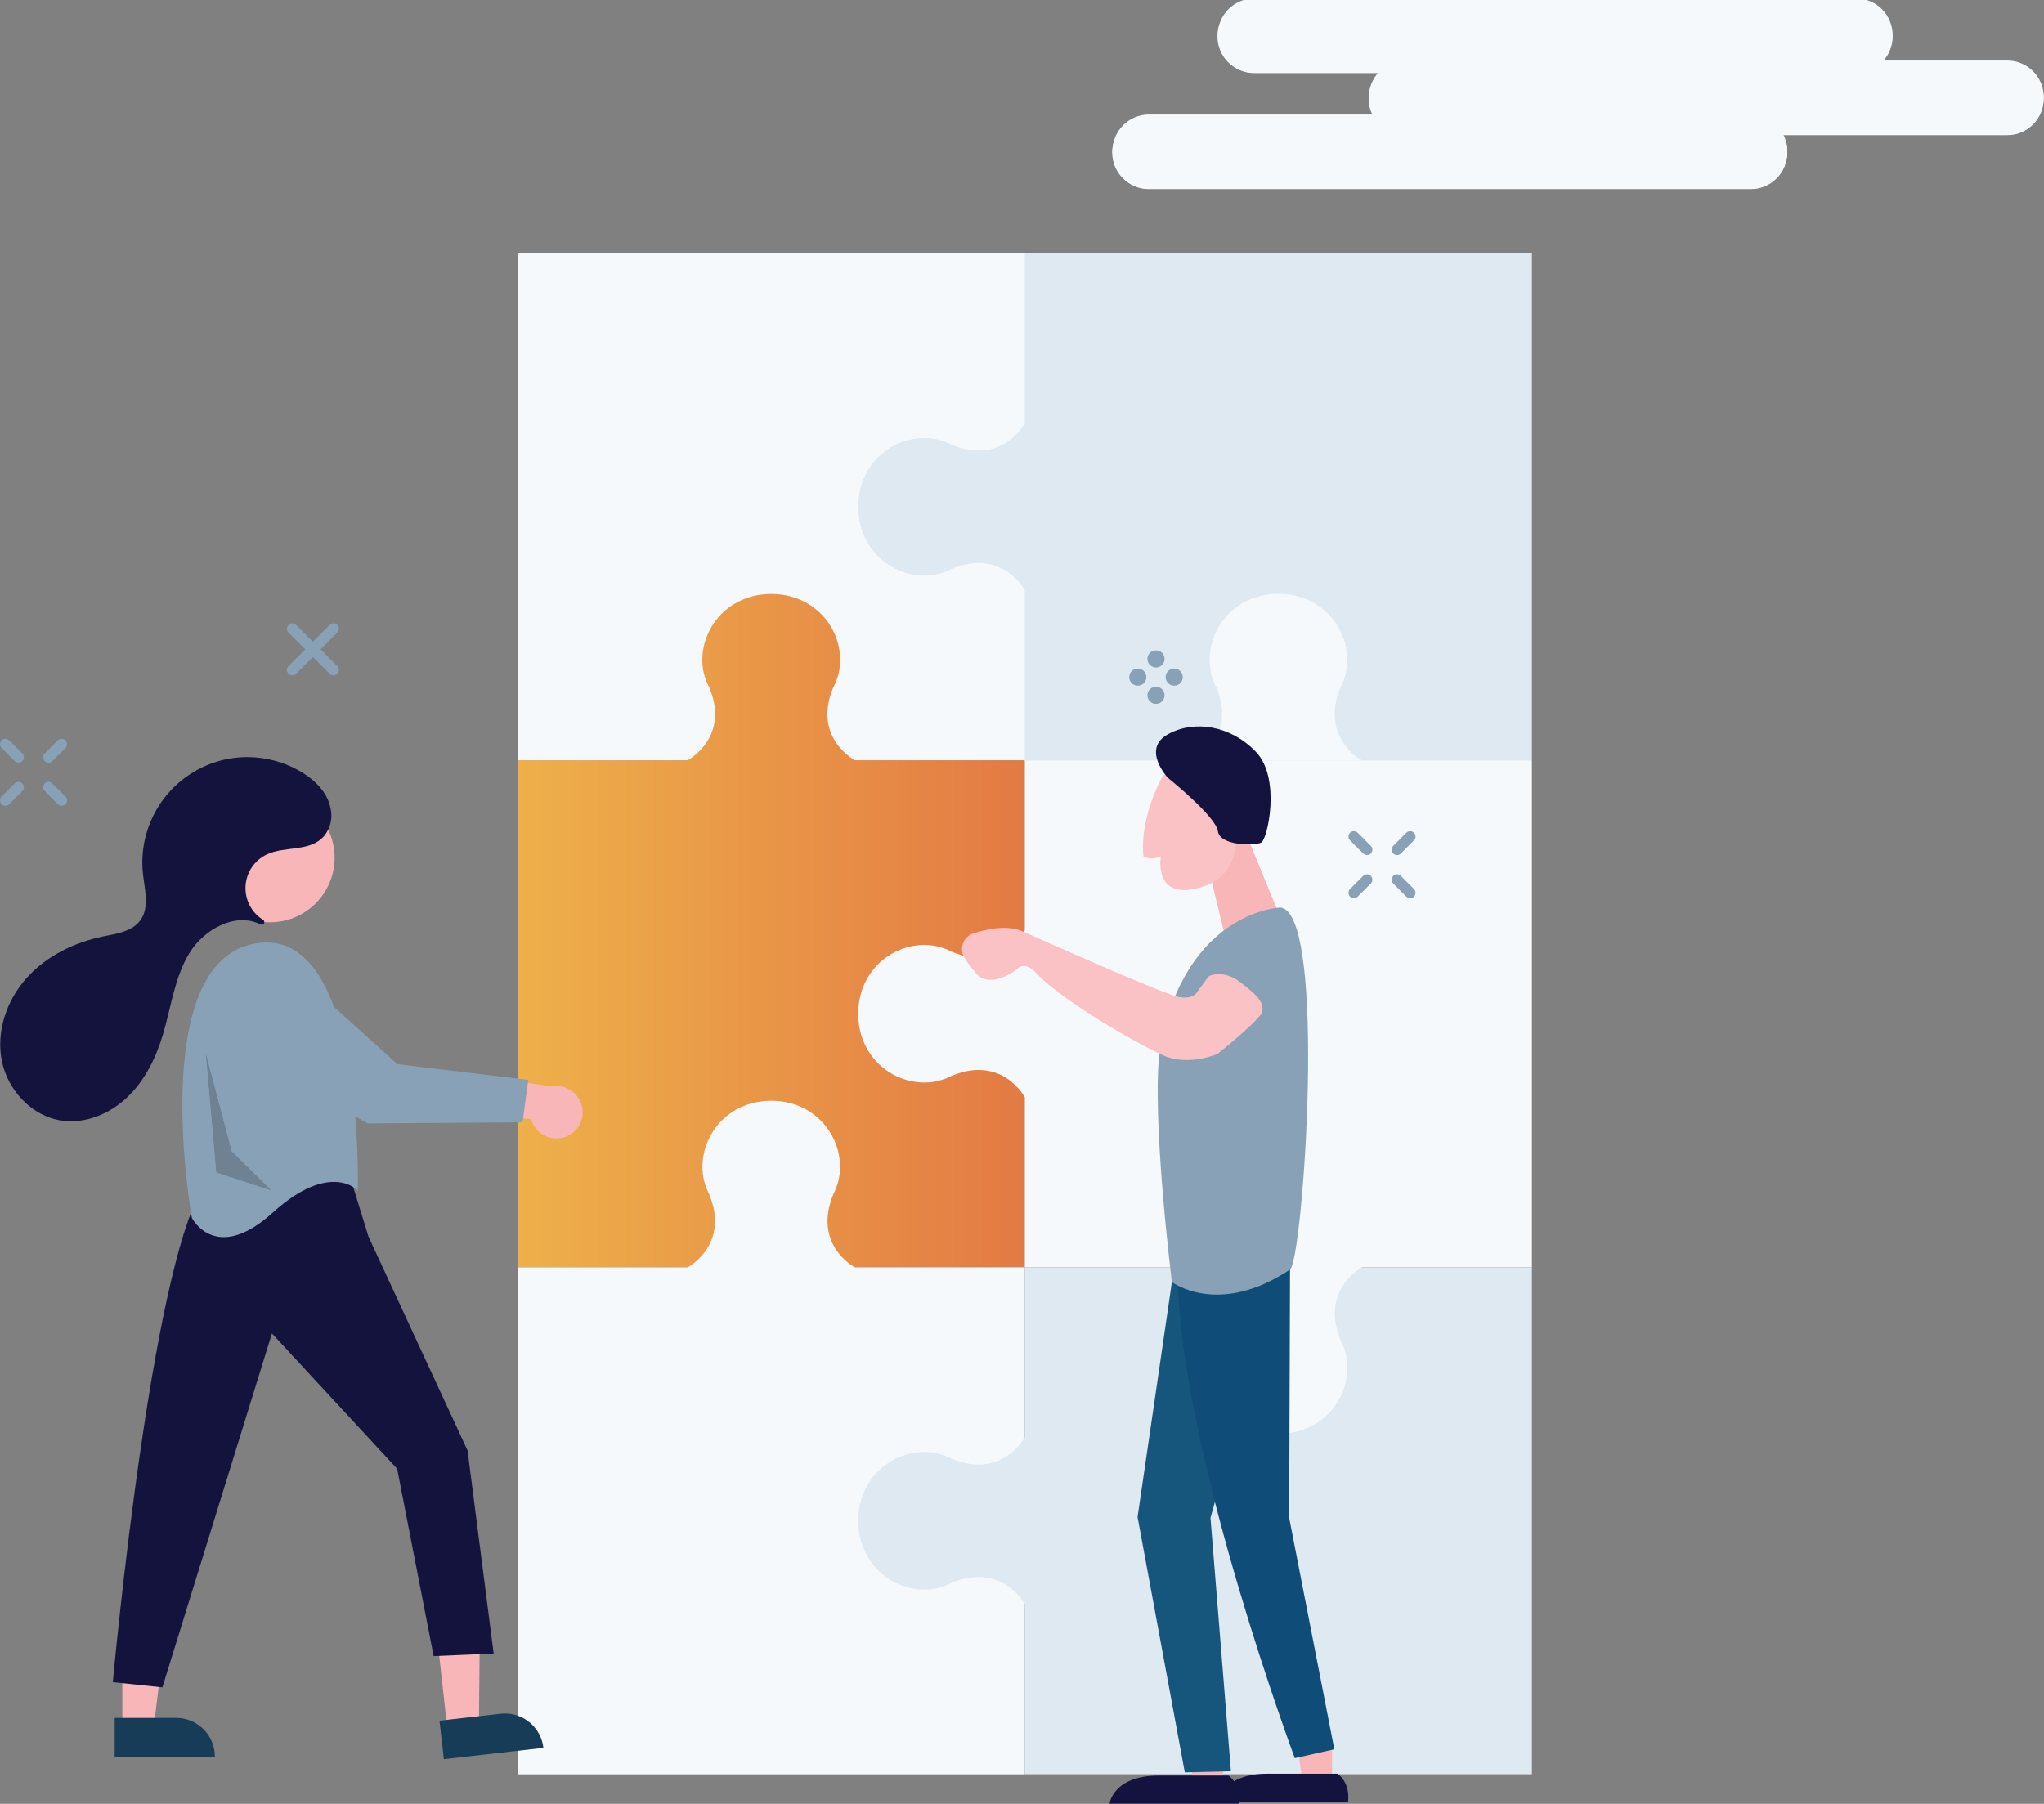 <?xml version="1.0" encoding="UTF-8" standalone="no"?>
<!DOCTYPE svg PUBLIC "-//W3C//DTD SVG 1.1//EN" "http://www.w3.org/Graphics/SVG/1.1/DTD/svg11.dtd">
<svg width="100%" height="100%" viewBox="0 0 3155 2785" version="1.1" xmlns="http://www.w3.org/2000/svg" xmlns:xlink="http://www.w3.org/1999/xlink" xml:space="preserve" xmlns:serif="http://www.serif.com/" style="fill-rule:evenodd;clip-rule:evenodd;stroke-linejoin:round;stroke-miterlimit:2;">
    <rect x="0" y="0" width="3155" height="2785" fill="#808080" stroke="none"/>
    <g transform="matrix(4.167,0,0,4.167,1935.51,112.469)">
        <path d="M0,-26.992L222.958,-26.992C230.412,-26.992 236.454,-20.949 236.454,-13.497C236.454,-6.043 230.412,0 222.958,0L0,0C-7.453,0 -13.495,-6.043 -13.495,-13.497C-13.495,-20.949 -7.453,-26.992 0,-26.992" style="fill:rgb(246,249,251);fill-rule:nonzero;"/>
    </g>
    <g transform="matrix(4.167,0,0,4.167,-4062.15,29798.8)">
        <path d="M1439.44,-7151.71C1431.99,-7151.71 1425.94,-7145.67 1425.94,-7138.21C1425.94,-7130.76 1431.99,-7124.72 1439.44,-7124.72L1662.4,-7124.72C1669.85,-7124.72 1675.89,-7130.76 1675.89,-7138.21C1675.89,-7145.67 1669.85,-7151.71 1662.4,-7151.71L1439.44,-7151.71Z" style="fill:rgb(246,249,251);fill-rule:nonzero;"/>
    </g>
    <g transform="matrix(4.167,0,0,4.167,-4062.15,-3676.67)">
        <path d="M1439.44,882.401C1431.99,882.401 1425.94,888.444 1425.94,895.897C1425.94,903.35 1431.99,909.393 1439.44,909.393L1662.4,909.393C1669.85,909.393 1675.89,903.35 1675.89,895.897C1675.89,888.444 1669.85,882.401 1662.4,882.401L1439.44,882.401Z" style="fill:rgb(246,249,251);fill-rule:nonzero;"/>
    </g>
    <g transform="matrix(4.167,0,0,4.167,2168.78,208.281)">
        <path d="M0,-26.99L222.958,-26.99C230.411,-26.99 236.453,-20.947 236.453,-13.495C236.453,-6.043 230.411,0 222.958,0L0,0C-7.453,0 -13.495,-6.043 -13.495,-13.495C-13.495,-20.947 -7.453,-26.99 0,-26.99" style="fill:rgb(246,249,251);fill-rule:nonzero;"/>
    </g>
    <g transform="matrix(4.167,0,0,4.167,-4062.15,29798.8)">
        <path d="M1495.42,-7128.71C1487.97,-7128.71 1481.93,-7122.67 1481.93,-7115.22C1481.93,-7107.76 1487.97,-7101.72 1495.42,-7101.72L1718.38,-7101.72C1725.84,-7101.72 1731.88,-7107.76 1731.88,-7115.22C1731.88,-7122.67 1725.84,-7128.71 1718.38,-7128.71L1495.42,-7128.71Z" style="fill:rgb(246,249,251);fill-rule:nonzero;"/>
    </g>
    <g transform="matrix(4.167,0,0,4.167,-4062.15,-3485.04)">
        <path d="M1495.42,859.406C1487.97,859.406 1481.93,865.45 1481.93,872.902C1481.93,880.355 1487.97,886.396 1495.42,886.396L1718.38,886.396C1725.84,886.396 1731.88,880.355 1731.88,872.902C1731.88,865.45 1725.84,859.406 1718.38,859.406L1495.42,859.406Z" style="fill:rgb(246,249,251);fill-rule:nonzero;"/>
    </g>
    <g transform="matrix(4.167,0,0,4.167,1773.01,291.558)">
        <path d="M0,-26.992L222.958,-26.992C230.411,-26.992 236.453,-20.95 236.453,-13.497C236.453,-6.043 230.411,0 222.958,0L0,0C-7.454,0 -13.496,-6.043 -13.496,-13.497C-13.496,-20.95 -7.454,-26.992 0,-26.992" style="fill:rgb(246,249,251);fill-rule:nonzero;"/>
    </g>
    <g transform="matrix(4.167,0,0,4.167,-4062.15,29798.8)">
        <path d="M1400.44,-7108.73C1392.99,-7108.73 1386.94,-7102.69 1386.94,-7095.23C1386.94,-7087.78 1392.99,-7081.74 1400.44,-7081.74L1623.4,-7081.74C1630.85,-7081.74 1636.89,-7087.78 1636.89,-7095.23C1636.89,-7102.69 1630.85,-7108.73 1623.4,-7108.73L1400.44,-7108.73Z" style="fill:rgb(246,249,251);fill-rule:nonzero;"/>
    </g>
    <g transform="matrix(4.167,0,0,4.167,-4062.15,-3318.5)">
        <path d="M1400.44,839.421C1392.99,839.421 1386.94,845.462 1386.94,852.915C1386.94,860.371 1392.99,866.414 1400.44,866.414L1623.4,866.414C1630.85,866.414 1636.89,860.371 1636.89,852.915C1636.89,845.462 1630.85,839.421 1623.4,839.421L1400.44,839.421Z" style="fill:rgb(246,249,251);fill-rule:nonzero;"/>
    </g>
    <g transform="matrix(4.167,0,0,4.167,-4062.15,-2224.12)">
        <rect x="1166.71" y="627.607" width="187.908" height="187.969" style="fill:rgb(246,249,251);"/>
    </g>
    <g transform="matrix(782.694,0,0,-782.694,799.139,1436.74)">
        <path d="M0.364,0.533C0.364,0.514 0.369,0.496 0.378,0.479C0.378,0.479 0.378,0.479 0.378,0.479C0.419,0.38 0.335,0.336 0.335,0.336L-0,0.336L-0,-0.664L1,-0.664L1,0.336L0.665,0.336C0.665,0.336 0.581,0.38 0.622,0.479C0.622,0.479 0.622,0.479 0.622,0.479C0.631,0.496 0.636,0.514 0.636,0.533C0.636,0.602 0.581,0.664 0.5,0.664C0.419,0.664 0.364,0.602 0.364,0.533Z" style="fill:url(#_Linear1);fill-rule:nonzero;"/>
    </g>
    <g transform="matrix(4.167,0,0,4.167,1581.83,1173.86)">
        <path d="M0,-187.847L0,-124.86C0,-124.86 -8.261,-109.194 -26.938,-116.87C-26.959,-116.878 -26.976,-116.881 -26.997,-116.892C-30.094,-118.491 -33.521,-119.404 -37.142,-119.404C-49.966,-119.404 -61.701,-109.187 -61.701,-93.922C-61.701,-78.659 -49.966,-68.443 -37.142,-68.443C-33.521,-68.443 -30.094,-69.356 -26.997,-70.955C-26.976,-70.965 -26.959,-70.97 -26.938,-70.977C-8.261,-78.653 0,-62.987 0,-62.987L0,0L187.847,0L187.847,-187.847L0,-187.847Z" style="fill:rgb(223,233,241);fill-rule:nonzero;"/>
    </g>
    <g transform="matrix(4.167,0,0,4.167,1319.39,2482.26)">
        <path d="M0,-126.149C-0.002,-126.149 -15.665,-134.411 -7.989,-153.086C-7.981,-153.107 -7.978,-153.125 -7.968,-153.145C-6.369,-156.243 -5.455,-159.67 -5.455,-163.29C-5.455,-176.114 -15.673,-187.848 -30.937,-187.848C-46.201,-187.848 -56.417,-176.114 -56.417,-163.29C-56.417,-159.67 -55.503,-156.243 -53.904,-153.145C-53.895,-153.125 -53.89,-153.107 -53.883,-153.086C-46.208,-134.411 -61.87,-126.149 -61.872,-126.149L-124.859,-126.149L-124.859,61.699L62.987,61.699L62.987,-126.149L0,-126.149Z" style="fill:rgb(246,249,251);fill-rule:nonzero;"/>
    </g>
    <g transform="matrix(4.167,0,0,4.167,1581.83,2739.33)">
        <path d="M0,-187.848L0,-124.86C0,-124.86 -8.261,-109.195 -26.938,-116.871C-26.959,-116.879 -26.976,-116.882 -26.997,-116.893C-30.094,-118.492 -33.521,-119.405 -37.142,-119.405C-49.966,-119.405 -61.701,-109.188 -61.701,-93.923C-61.701,-78.659 -49.966,-68.444 -37.142,-68.444C-33.521,-68.444 -30.094,-69.357 -26.997,-70.955C-26.976,-70.965 -26.959,-70.971 -26.938,-70.977C-8.261,-78.653 0,-62.988 0,-62.988L0,0L187.847,0L187.847,-187.848L0,-187.848Z" style="fill:rgb(223,233,241);fill-rule:nonzero;"/>
    </g>
    <g transform="matrix(4.167,0,0,4.167,1581.83,2213.64)">
        <path d="M0,-249.547L0,-186.56C-0.001,-186.557 -8.262,-170.895 -26.938,-178.57C-26.958,-178.578 -26.976,-178.582 -26.996,-178.592C-30.094,-180.191 -33.521,-181.105 -37.142,-181.105C-49.966,-181.105 -61.7,-170.887 -61.7,-155.622C-61.7,-140.359 -49.966,-130.143 -37.142,-130.143C-33.521,-130.143 -30.094,-131.056 -26.996,-132.655C-26.976,-132.665 -26.958,-132.67 -26.938,-132.677C-8.262,-140.352 -0.001,-124.69 0,-124.688L0,-61.7L63.073,-61.7C63.073,-61.7 78.739,-53.439 71.063,-34.762C71.054,-34.741 71.051,-34.724 71.041,-34.704C69.442,-31.607 68.528,-28.179 68.528,-24.558C68.528,-11.735 78.746,0 94.01,0C109.274,0 119.49,-11.735 119.49,-24.558C119.49,-28.179 118.577,-31.607 116.978,-34.704C116.968,-34.724 116.963,-34.741 116.956,-34.762C109.28,-53.439 124.945,-61.7 124.945,-61.7L187.847,-61.7L187.847,-249.547L0,-249.547Z" style="fill:rgb(246,249,251);fill-rule:nonzero;"/>
    </g>
    <g transform="matrix(4.167,0,0,4.167,2068.9,1029.1)">
        <path d="M0,7.825C0.008,7.804 0.012,7.787 0.021,7.766C1.621,4.669 2.534,1.242 2.534,-2.379C2.534,-15.203 -7.684,-26.938 -22.947,-26.938C-38.211,-26.938 -48.427,-15.203 -48.427,-2.379C-48.427,1.242 -47.514,4.669 -45.915,7.766C-45.905,7.787 -45.9,7.804 -45.894,7.825C-38.217,26.502 -53.883,34.763 -53.883,34.763L7.99,34.763C7.99,34.763 -7.676,26.502 0,7.825" style="fill:rgb(246,249,251);fill-rule:nonzero;"/>
    </g>
    <g transform="matrix(0.46,4.141,-4.141,0.46,1388.84,-2301.03)">
        <path d="M1121.46,298.285L1167.59,298.285L1167.54,286.57L1121.38,280.996L1121.46,298.285Z" style="fill:rgb(249,182,184);fill-rule:nonzero;"/>
    </g>
    <g transform="matrix(-4.14,0.47,0.47,4.14,645.882,2646.61)">
        <path d="M-30.255,3.263L-7.475,3.263L-7.477,17.606L-44.597,17.607C-44.598,10.238 -39.042,4.166 -31.89,3.355C-31.354,3.294 -30.809,3.263 -30.255,3.263Z" style="fill:rgb(22,60,87);fill-rule:nonzero;"/>
    </g>
    <g transform="matrix(0,4.167,-4.167,0,1442.09,-1715.34)">
        <path d="M1006.2,300.758L1051.59,300.758L1051.59,289.121L1006.2,283.583L1006.2,300.758Z" style="fill:rgb(249,182,184);fill-rule:nonzero;"/>
    </g>
    <g transform="matrix(-4.167,0,0,4.167,151.421,2626.73)">
        <path d="M-28.917,6.132L-6.134,6.131L-6.134,20.474L-43.256,20.475C-43.256,12.553 -36.836,6.132 -28.917,6.132Z" style="fill:rgb(22,60,87);fill-rule:nonzero;"/>
    </g>
    <g transform="matrix(4.167,0,0,4.167,-4062.15,603.025)">
        <path d="M1083.98,284.196C1068.81,284.196 1053.34,291.481 1053.34,291.481C1032.09,308.837 1016.63,478.543 1016.63,478.543L1034.99,480.472L1075.57,349.336L1121.95,399.477L1135.47,468.901L1157.7,467.937L1148.04,392.726L1111.32,313.438L1104.56,291.481C1099.08,286.02 1091.57,284.197 1083.99,284.196L1083.98,284.196Z" style="fill:rgb(19,19,62);fill-rule:nonzero;"/>
    </g>
    <g transform="matrix(0,-4.167,4.167,0,-2047.98,5803.33)">
        <ellipse cx="1074.89" cy="591.492" rx="23.92" ry="23.923" style="fill:rgb(249,182,184);"/>
    </g>
    <g transform="matrix(4.167,0,0,4.167,-4062.15,-424.363)">
        <clipPath id="_clip2">
            <path d="M1069.6,451.364C1028.95,458.111 1045.89,553.041 1045.89,553.041C1045.89,553.041 1054.6,570.389 1075.9,551.114C1097.19,531.838 1107.36,542.922 1107.36,542.922C1107.36,542.922 1110.07,451.038 1073.51,451.031C1072.25,451.031 1070.95,451.14 1069.6,451.364Z" clip-rule="nonzero"/>
        </clipPath>
        <g clip-path="url(#_clip2)">
            <rect x="1036.25" y="444.898" width="77.284" height="121.446" style="fill:rgb(136,161,182);"/>
        </g>
    </g>
    <g transform="matrix(4.167,0,0,4.167,-4062.15,-710.854)">
        <clipPath id="_clip3">
            <path d="M1054.91,605.039L1075.51,611.793L1060.7,597.141L1050.97,560.271L1054.91,605.039Z" clip-rule="nonzero"/>
        </clipPath>
        <g clip-path="url(#_clip3)">
            <g opacity="0.2">
                <g transform="matrix(1,0,0,1,0,92.067)">
                    <rect x="1044.84" y="462.072" width="36.802" height="63.789" style="fill:rgb(3,4,5);"/>
                </g>
            </g>
        </g>
    </g>
    <g transform="matrix(2.946,-2.946,-2.946,-2.946,678.25,1823.52)">
        <path d="M17.926,18.292L40.304,-7.767C38.877,-10.251 38.616,-13.241 39.591,-15.936C40.567,-18.628 42.679,-20.752 45.358,-21.728C49.962,-23.441 55.112,-21.42 57.345,-17.024C59.579,-12.628 58.191,-7.247 54.113,-4.499L35.567,20.601L17.926,18.292Z" style="fill:rgb(249,182,184);fill-rule:nonzero;"/>
    </g>
    <g transform="matrix(2.946,-2.946,-2.946,-2.946,335.29,1776.61)">
        <clipPath id="_clip4">
            <path d="M55.049,37.827C51.088,38.081 46.662,36.594 42.649,31.192C31.945,16.784 46.539,-32.205 46.539,-32.205L87.41,-72.551L100.061,-62.946L69.894,-24.522L67.336,25.163C67.199,28.574 65.756,31.659 63.48,33.936C61.299,36.116 58.35,37.555 55.049,37.827Z" clip-rule="nonzero"/>
        </clipPath>
        <g clip-path="url(#_clip4)">
            <rect x="32.593" y="-78.685" width="73.602" height="122.673" style="fill:rgb(136,161,182);"/>
        </g>
    </g>
    <g transform="matrix(4.167,0,0,4.167,-4062.15,-889.492)">
        <path d="M1045.5,500.139C1033.01,508.169 1026.15,522.625 1027.81,537.418C1028.47,543.229 1030.25,549.746 1026.81,554.465C1023.78,558.618 1018.06,559.397 1013.03,560.429C1002.25,562.642 991.856,567.747 984.543,575.994C977.227,584.241 973.326,595.813 975.531,606.628C977.737,617.446 986.583,626.95 997.459,628.629C1006.31,629.991 1015.45,626.22 1021.95,620.038C1028.45,613.857 1032.56,605.51 1035.15,596.907C1038.22,586.698 1039.44,575.696 1044.99,566.6C1050.42,557.7 1062.14,551.323 1071.31,555.958C1071.67,556.145 1072.11,556.093 1072.42,555.824C1072.65,555.618 1072.77,555.314 1072.74,555.008C1072.71,554.701 1072.54,554.425 1072.28,554.261C1068,551.602 1065.51,546.812 1065.79,541.769C1066.07,536.727 1069.06,532.239 1073.6,530.066C1080.56,526.739 1089.98,529.329 1095.12,522.935C1097.24,520.167 1098.05,516.612 1097.34,513.196C1096.23,507.157 1091.71,502.675 1086.64,499.6C1080.44,495.842 1073.47,493.967 1066.5,493.967C1059.19,493.966 1051.89,496.027 1045.5,500.139Z" style="fill:rgb(19,19,62);fill-rule:nonzero;"/>
    </g>
    <g transform="matrix(0.578,4.126,4.126,-0.578,1873.43,2689.27)">
        <path d="M1.716,-9.562L11.294,-9.562L12.872,1.711L1.6,3.289L1.716,-9.562Z" style="fill:rgb(249,182,184);fill-rule:nonzero;"/>
    </g>
    <g transform="matrix(-4.167,0,0,4.167,1716.07,2741.4)">
        <path d="M-47.166,10.39L0.831,10.39C0.831,10.39 -0.416,0 -17.454,0L-43.218,0C-43.218,0 -47.997,2.91 -47.166,10.39" style="fill:rgb(20,18,62);fill-rule:nonzero;"/>
    </g>
    <g transform="matrix(4.167,0,0,4.167,1755.88,2332.98)">
        <path d="M0,2.212L17.497,96.818L34.578,96.396L27.016,2.517L54.033,-94.606L12.961,-86.521L0,2.212Z" style="fill:rgb(23,86,124);fill-rule:nonzero;"/>
    </g>
    <g transform="matrix(0.578,4.126,4.126,-0.578,2041.64,2686.33)">
        <path d="M1.716,-9.562L11.294,-9.562L12.872,1.711L1.6,3.289L1.716,-9.562Z" style="fill:rgb(249,182,184);fill-rule:nonzero;"/>
    </g>
    <g transform="matrix(-4.167,0,0,4.167,1884.28,2738.46)">
        <path d="M-47.166,10.389L0.831,10.389C0.831,10.389 -0.416,0 -17.454,0L-43.218,0C-43.218,0 -47.997,2.91 -47.166,10.389" style="fill:rgb(20,18,62);fill-rule:nonzero;"/>
    </g>
    <g transform="matrix(4.167,0,0,4.167,2059.6,1728.75)">
        <path d="M0,233.263L-14.641,236.54C-14.641,236.54 -55.494,127.05 -57.908,61.886C-60.322,-3.277 -16.409,55.523 -16.409,55.523L-16.731,147.499L0,233.263Z" style="fill:rgb(16,76,120);fill-rule:nonzero;"/>
    </g>
    <g transform="matrix(0.983,4.049,4.049,-0.983,1924.28,1313.03)">
        <path d="M6.178,-15.289L36.166,-15.289L26.381,6.173L-12.382,0.285L6.178,-15.289Z" style="fill:rgb(249,182,184);fill-rule:nonzero;"/>
    </g>
    <g transform="matrix(-4.002,-1.16,-1.16,4.002,1763.79,2003.74)">
        <path d="M-8.771,-153.112C-8.771,-153.112 24.672,-142.352 19.6,-90.576C15.873,-65.744 -8.771,-8.64 -8.771,-8.64C-8.771,-8.64 -28.905,-0.829 -49.509,-25.261C-53.144,-29.864 -26.123,-156.029 -8.771,-153.112" style="fill:rgb(136,161,182);fill-rule:nonzero;"/>
    </g>
    <g transform="matrix(4.167,0,0,4.167,1889.63,1359.59)">
        <path d="M0,-34.814C0,-34.814 -16.233,-43.224 -22.688,-38.921C-27.773,-29.534 -30.902,-18.19 -29.924,-8.998C-26.6,-7.237 -23.47,-8.998 -23.47,-8.998C-23.47,-8.998 -26.6,8.41 -7.628,2.151C7.725,-3.129 4.04,-19.981 4.04,-19.981C4.04,-19.981 8.997,-20.927 7.725,-26.209C6.454,-31.489 0.782,-23.275 0.782,-23.275C0.782,-23.275 -0.783,-22.493 -0.392,-26.209C0,-29.924 0,-34.814 0,-34.814" style="fill:rgb(250,194,196);fill-rule:nonzero;"/>
    </g>
    <g transform="matrix(4.167,0,0,4.167,1802.44,1216.71)">
        <path d="M0,-3.848C0,-3.848 -9.779,-14.41 0,-19.885C9.779,-25.362 23.274,-23.21 32.663,-13.431C42.05,-3.652 36.965,19.036 34.618,20.209C32.271,21.382 19.363,21.514 18.581,15.972C17.798,10.429 0,-3.848 0,-3.848" style="fill:rgb(20,18,62);fill-rule:nonzero;"/>
    </g>
    <g transform="matrix(4.167,0,0,4.167,1485.4,1614.53)">
        <path d="M0,-37.099C0.446,-39.205 1.965,-40.927 4.01,-41.602C8.445,-43.066 16.43,-44.984 22.346,-42.363C30.973,-38.54 74.231,-19.262 80.106,-18.069C85.98,-16.875 87.358,-20.452 87.358,-20.452L91.267,-25.731C91.267,-25.731 96.47,-28.612 103.087,-23.446C109.704,-18.279 111.607,-16.319 111.127,-12.273C107.92,-7.561 94.546,2.99 94.546,2.99C94.546,2.99 83.887,7.885 74.102,3.458C64.316,-0.97 36.942,-16.729 27.627,-26.674C22.924,-31.923 20.109,-28.294 20.109,-28.294C20.109,-28.294 10.577,-20.632 5.161,-26.786C2.702,-29.581 1.337,-31.609 0.579,-32.99C-0.107,-34.241 -0.295,-35.703 0,-37.099" style="fill:rgb(250,194,196);fill-rule:nonzero;"/>
    </g>
    <g transform="matrix(4.167,0,0,4.167,514.824,961.578)">
        <path d="M0,19.463C-0.512,19.463 -1.024,19.268 -1.414,18.877L-16.682,3.609C-17.463,2.828 -17.463,1.562 -16.682,0.781C-15.902,0 -14.634,0 -13.854,0.781L1.414,16.049C2.195,16.83 2.195,18.097 1.414,18.877C1.024,19.268 0.512,19.463 0,19.463" style="fill:rgb(136,161,182);fill-rule:nonzero;"/>
    </g>
    <g transform="matrix(4.167,0,0,4.167,451.207,961.578)">
        <path d="M0,19.463C-0.512,19.463 -1.024,19.268 -1.414,18.877C-2.195,18.097 -2.195,16.83 -1.414,16.049L13.854,0.781C14.634,0 15.902,0 16.682,0.781C17.463,1.562 17.463,2.828 16.682,3.609L1.414,18.877C1.024,19.268 0.512,19.463 0,19.463" style="fill:rgb(136,161,182);fill-rule:nonzero;"/>
    </g>
    <g transform="matrix(0,-4.167,-4.167,0,1784.33,1004.09)">
        <path d="M-3.174,-3.175C-4.928,-3.175 -6.349,-1.754 -6.349,0C-6.349,1.753 -4.928,3.174 -3.174,3.174C-1.421,3.174 -0,1.753 -0,0C-0,-1.754 -1.421,-3.175 -3.174,-3.175" style="fill:rgb(136,161,182);fill-rule:nonzero;"/>
    </g>
    <g transform="matrix(0,-4.167,-4.167,0,1784.33,1060.26)">
        <path d="M-3.175,-3.174C-4.928,-3.174 -6.349,-1.753 -6.349,0.001C-6.349,1.754 -4.928,3.175 -3.175,3.175C-1.421,3.175 -0,1.754 -0,0.001C-0,-1.753 -1.421,-3.174 -3.175,-3.174" style="fill:rgb(136,161,182);fill-rule:nonzero;"/>
    </g>
    <g transform="matrix(-4.167,0,0,4.167,1756.24,1058.63)">
        <path d="M0.001,-6.35C-1.752,-6.35 -3.174,-4.928 -3.174,-3.175C-3.174,-1.422 -1.752,0 0.001,0C1.754,0 3.175,-1.422 3.175,-3.175C3.175,-4.928 1.754,-6.35 0.001,-6.35" style="fill:rgb(136,161,182);fill-rule:nonzero;"/>
    </g>
    <g transform="matrix(-4.167,0,0,4.167,1812.42,1058.63)">
        <path d="M0.001,-6.35C-1.752,-6.35 -3.174,-4.928 -3.174,-3.175C-3.174,-1.422 -1.752,0 0.001,0C1.754,0 3.175,-1.422 3.175,-3.175C3.175,-4.928 1.754,-6.35 0.001,-6.35" style="fill:rgb(136,161,182);fill-rule:nonzero;"/>
    </g>
    <g transform="matrix(4.167,0,0,4.167,2176.62,1349.04)">
        <path d="M0,9.052C-0.512,9.052 -1.024,8.857 -1.414,8.466L-6.27,3.61C-7.051,2.828 -7.051,1.563 -6.27,0.781C-5.489,0 -4.222,0 -3.442,0.781L1.414,5.638C2.195,6.419 2.195,7.686 1.414,8.466C1.023,8.857 0.512,9.052 0,9.052" style="fill:rgb(136,161,182);fill-rule:nonzero;"/>
    </g>
    <g transform="matrix(4.167,0,0,4.167,2110.02,1282.45)">
        <path d="M0,9.051C-0.512,9.051 -1.024,8.856 -1.414,8.465L-6.27,3.61C-7.051,2.828 -7.051,1.562 -6.27,0.781C-5.49,0 -4.222,0 -3.442,0.781L1.414,5.637C2.195,6.418 2.195,7.685 1.414,8.465C1.024,8.856 0.512,9.051 0,9.051" style="fill:rgb(136,161,182);fill-rule:nonzero;"/>
    </g>
    <g transform="matrix(4.167,0,0,4.167,2156.39,1282.45)">
        <path d="M0,9.051C-0.512,9.051 -1.024,8.856 -1.414,8.465C-2.195,7.685 -2.195,6.418 -1.414,5.637L3.442,0.781C4.222,0 5.49,0 6.27,0.781C7.051,1.562 7.051,2.828 6.27,3.61L1.414,8.465C1.024,8.856 0.512,9.051 0,9.051" style="fill:rgb(136,161,182);fill-rule:nonzero;"/>
    </g>
    <g transform="matrix(4.167,0,0,4.167,2089.79,1349.04)">
        <path d="M0,9.052C-0.512,9.052 -1.023,8.857 -1.414,8.466C-2.195,7.686 -2.195,6.419 -1.414,5.638L3.442,0.781C4.222,0 5.489,0 6.27,0.781C7.051,1.563 7.051,2.828 6.27,3.61L1.414,8.466C1.024,8.857 0.512,9.052 0,9.052" style="fill:rgb(136,161,182);fill-rule:nonzero;"/>
    </g>
    <g transform="matrix(4.167,0,0,4.167,95.166,1206.34)">
        <path d="M0,9.052C-0.512,9.052 -1.024,8.857 -1.414,8.466L-6.27,3.61C-7.051,2.828 -7.051,1.563 -6.27,0.781C-5.489,0 -4.222,0 -3.442,0.781L1.414,5.638C2.195,6.419 2.195,7.686 1.414,8.466C1.023,8.857 0.512,9.052 0,9.052" style="fill:rgb(136,161,182);fill-rule:nonzero;"/>
    </g>
    <g transform="matrix(4.167,0,0,4.167,28.567,1139.75)">
        <path d="M0,9.051C-0.512,9.051 -1.024,8.856 -1.414,8.465L-6.27,3.61C-7.051,2.828 -7.051,1.562 -6.27,0.781C-5.49,0 -4.222,0 -3.442,0.781L1.414,5.637C2.195,6.418 2.195,7.685 1.414,8.465C1.024,8.856 0.512,9.051 0,9.051" style="fill:rgb(136,161,182);fill-rule:nonzero;"/>
    </g>
    <g transform="matrix(4.167,0,0,4.167,74.933,1139.75)">
        <path d="M0,9.051C-0.512,9.051 -1.024,8.856 -1.414,8.465C-2.195,7.685 -2.195,6.418 -1.414,5.637L3.442,0.781C4.222,0 5.49,0 6.27,0.781C7.051,1.562 7.051,2.828 6.27,3.61L1.414,8.465C1.024,8.856 0.512,9.051 0,9.051" style="fill:rgb(136,161,182);fill-rule:nonzero;"/>
    </g>
    <g transform="matrix(4.167,0,0,4.167,8.334,1206.34)">
        <path d="M0,9.052C-0.512,9.052 -1.023,8.857 -1.414,8.466C-2.195,7.686 -2.195,6.419 -1.414,5.638L3.442,0.781C4.222,0 5.489,0 6.27,0.781C7.051,1.563 7.051,2.828 6.27,3.61L1.414,8.466C1.024,8.857 0.512,9.052 0,9.052" style="fill:rgb(136,161,182);fill-rule:nonzero;"/>
    </g>
    <defs>
        <linearGradient id="_Linear1" x1="0" y1="0" x2="1" y2="0" gradientUnits="userSpaceOnUse" gradientTransform="matrix(1,0,0,-1,0,-8.04273e-06)"><stop offset="0" style="stop-color:rgb(238,176,74);stop-opacity:1"/><stop offset="1" style="stop-color:rgb(227,122,68);stop-opacity:1"/></linearGradient>
    </defs>
</svg>
